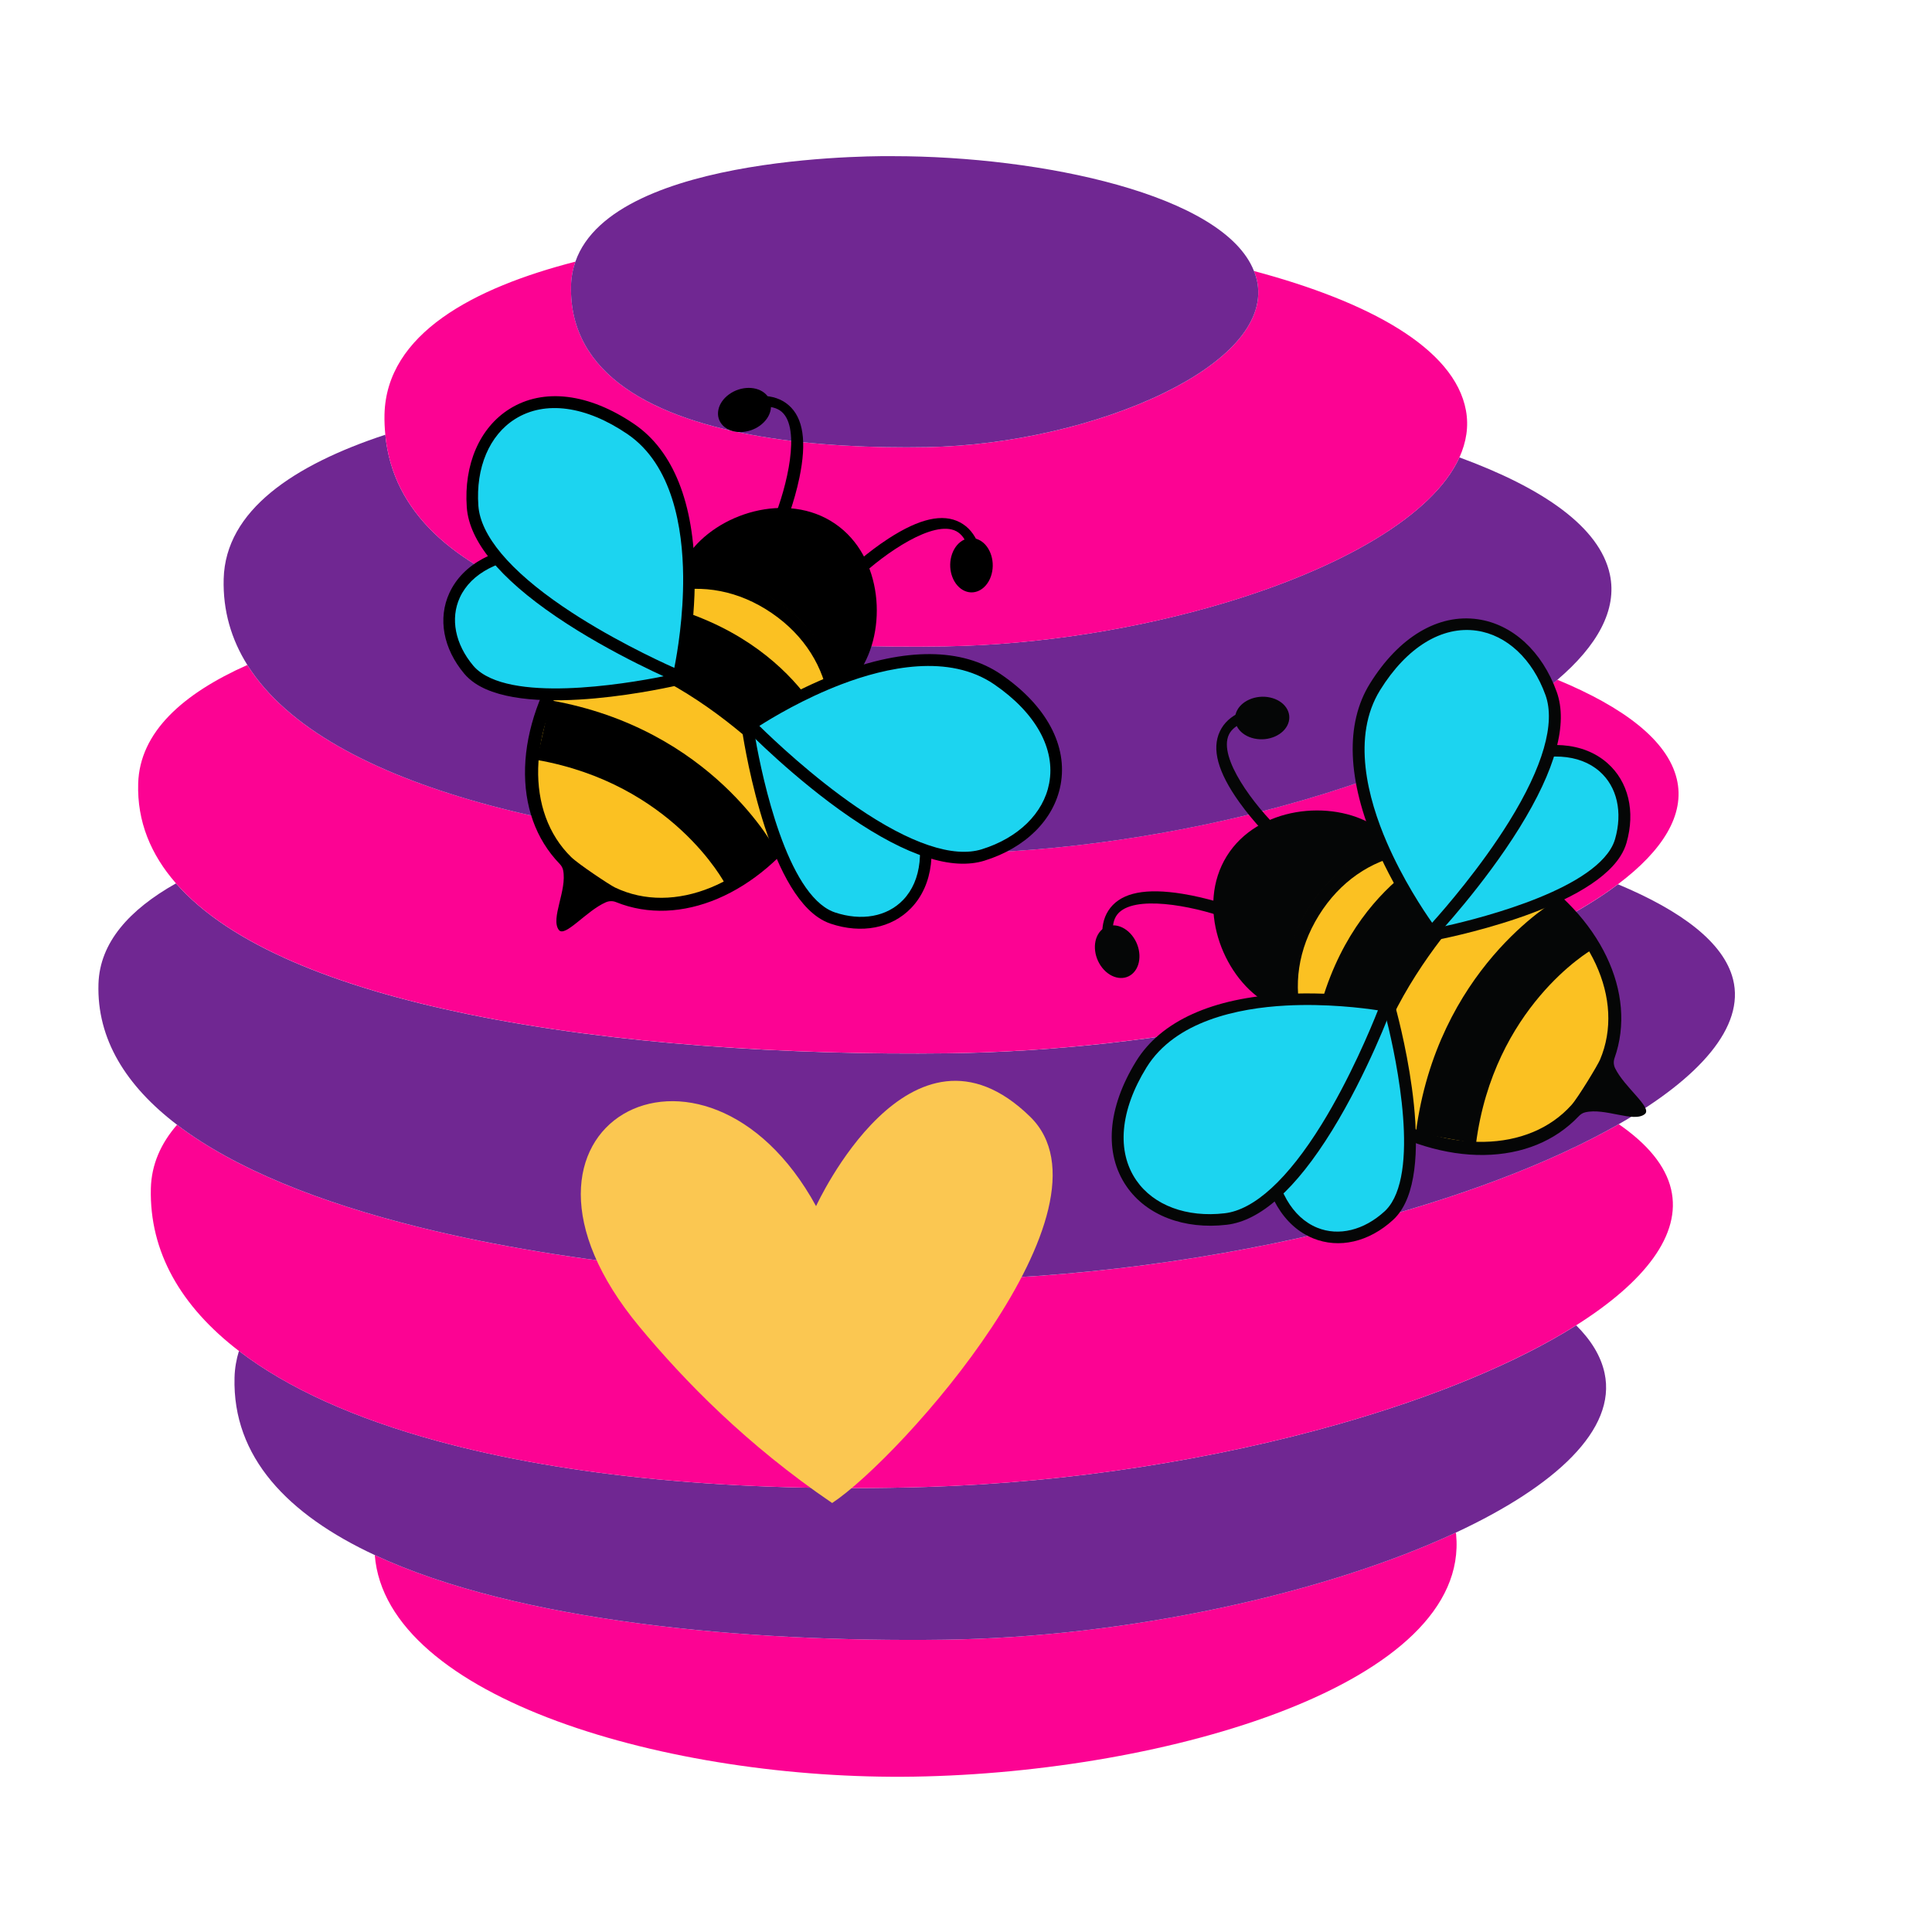 <svg xmlns="http://www.w3.org/2000/svg" xmlns:xlink="http://www.w3.org/1999/xlink" width="5000" zoomAndPan="magnify" viewBox="0 0 3750 3750" height="5000" preserveAspectRatio="xMidYMid meet" version="1.0"><defs><clipPath id="ebcc40ae3d"><path d="M 1147 701 L 1505 701 L 1505 1027 L 1147 1027 Z M 1147 701 " clip-rule="nonzero"/></clipPath><clipPath id="c1a6f2ad38"><path d="M 935.699 204.406 L 2098.078 997.625 L 1479.406 1904.227 L 317.027 1111.012 Z M 935.699 204.406 " clip-rule="nonzero"/></clipPath><clipPath id="58e1b80e16"><path d="M 935.699 204.406 L 2098.078 997.625 L 1479.406 1904.227 L 317.027 1111.012 Z M 935.699 204.406 " clip-rule="nonzero"/></clipPath><clipPath id="085c9a2d8f"><path d="M 1134 688 L 1517 688 L 1517 1040 L 1134 1040 Z M 1134 688 " clip-rule="nonzero"/></clipPath><clipPath id="d432ee41fe"><path d="M 935.699 204.406 L 2098.078 997.625 L 1479.406 1904.227 L 317.027 1111.012 Z M 935.699 204.406 " clip-rule="nonzero"/></clipPath><clipPath id="9a8ccc1637"><path d="M 935.699 204.406 L 2098.078 997.625 L 1479.406 1904.227 L 317.027 1111.012 Z M 935.699 204.406 " clip-rule="nonzero"/></clipPath><clipPath id="9a3500b9cd"><path d="M 853 824 L 1447 824 L 1447 1450 L 853 1450 Z M 853 824 " clip-rule="nonzero"/></clipPath><clipPath id="771a0a2888"><path d="M 935.699 204.406 L 2098.078 997.625 L 1479.406 1904.227 L 317.027 1111.012 Z M 935.699 204.406 " clip-rule="nonzero"/></clipPath><clipPath id="adba618116"><path d="M 935.699 204.406 L 2098.078 997.625 L 1479.406 1904.227 L 317.027 1111.012 Z M 935.699 204.406 " clip-rule="nonzero"/></clipPath><clipPath id="406321a426"><path d="M 834 820 L 1452 820 L 1452 1511 L 834 1511 Z M 834 820 " clip-rule="nonzero"/></clipPath><clipPath id="e058c77dea"><path d="M 935.699 204.406 L 2098.078 997.625 L 1479.406 1904.227 L 317.027 1111.012 Z M 935.699 204.406 " clip-rule="nonzero"/></clipPath><clipPath id="fa99baf3e1"><path d="M 935.699 204.406 L 2098.078 997.625 L 1479.406 1904.227 L 317.027 1111.012 Z M 935.699 204.406 " clip-rule="nonzero"/></clipPath><clipPath id="c809ea826b"><path d="M 1089.336 707.281 L 1566.273 1032.746 L 1133 1667.672 L 656.062 1342.207 Z M 1089.336 707.281 " clip-rule="nonzero"/></clipPath><clipPath id="514004517e"><path d="M 856 1062 L 1325 1062 L 1325 1419 L 856 1419 Z M 856 1062 " clip-rule="nonzero"/></clipPath><clipPath id="f6fde53ae3"><path d="M 935.699 204.406 L 2098.078 997.625 L 1479.406 1904.227 L 317.027 1111.012 Z M 935.699 204.406 " clip-rule="nonzero"/></clipPath><clipPath id="69818b6965"><path d="M 935.699 204.406 L 2098.078 997.625 L 1479.406 1904.227 L 317.027 1111.012 Z M 935.699 204.406 " clip-rule="nonzero"/></clipPath><clipPath id="0b6baaf79a"><path d="M 924 864 L 1435 864 L 1435 1266 L 924 1266 Z M 924 864 " clip-rule="nonzero"/></clipPath><clipPath id="eeb571c63e"><path d="M 935.699 204.406 L 2098.078 997.625 L 1479.406 1904.227 L 317.027 1111.012 Z M 935.699 204.406 " clip-rule="nonzero"/></clipPath><clipPath id="e6215b69ff"><path d="M 935.699 204.406 L 2098.078 997.625 L 1479.406 1904.227 L 317.027 1111.012 Z M 935.699 204.406 " clip-rule="nonzero"/></clipPath><clipPath id="0330b385f1"><path d="M 1216 471 L 1375 471 L 1375 724 L 1216 724 Z M 1216 471 " clip-rule="nonzero"/></clipPath><clipPath id="ba21d1f091"><path d="M 935.699 204.406 L 2098.078 997.625 L 1479.406 1904.227 L 317.027 1111.012 Z M 935.699 204.406 " clip-rule="nonzero"/></clipPath><clipPath id="3dd4a3f761"><path d="M 935.699 204.406 L 2098.078 997.625 L 1479.406 1904.227 L 317.027 1111.012 Z M 935.699 204.406 " clip-rule="nonzero"/></clipPath><clipPath id="7561a2ed68"><path d="M 1208 455 L 1312 455 L 1312 542 L 1208 542 Z M 1208 455 " clip-rule="nonzero"/></clipPath><clipPath id="a87d1411ab"><path d="M 935.699 204.406 L 2098.078 997.625 L 1479.406 1904.227 L 317.027 1111.012 Z M 935.699 204.406 " clip-rule="nonzero"/></clipPath><clipPath id="636f838fb2"><path d="M 935.699 204.406 L 2098.078 997.625 L 1479.406 1904.227 L 317.027 1111.012 Z M 935.699 204.406 " clip-rule="nonzero"/></clipPath><clipPath id="03128be6e2"><path d="M 1463 708 L 1726 708 L 1726 837 L 1463 837 Z M 1463 708 " clip-rule="nonzero"/></clipPath><clipPath id="4ce6d58c8c"><path d="M 935.699 204.406 L 2098.078 997.625 L 1479.406 1904.227 L 317.027 1111.012 Z M 935.699 204.406 " clip-rule="nonzero"/></clipPath><clipPath id="70c233ccfb"><path d="M 935.699 204.406 L 2098.078 997.625 L 1479.406 1904.227 L 317.027 1111.012 Z M 935.699 204.406 " clip-rule="nonzero"/></clipPath><clipPath id="908903e02e"><path d="M 1659 747 L 1742 747 L 1742 853 L 1659 853 Z M 1659 747 " clip-rule="nonzero"/></clipPath><clipPath id="ee4ae2b3f7"><path d="M 935.699 204.406 L 2098.078 997.625 L 1479.406 1904.227 L 317.027 1111.012 Z M 935.699 204.406 " clip-rule="nonzero"/></clipPath><clipPath id="ba524a1676"><path d="M 935.699 204.406 L 2098.078 997.625 L 1479.406 1904.227 L 317.027 1111.012 Z M 935.699 204.406 " clip-rule="nonzero"/></clipPath><clipPath id="dda8ea1ac9"><path d="M 1265 1112 L 1613 1112 L 1613 1495 L 1265 1495 Z M 1265 1112 " clip-rule="nonzero"/></clipPath><clipPath id="fc217ec07b"><path d="M 935.699 204.406 L 2098.078 997.625 L 1479.406 1904.227 L 317.027 1111.012 Z M 935.699 204.406 " clip-rule="nonzero"/></clipPath><clipPath id="0d9a4e8fee"><path d="M 935.699 204.406 L 2098.078 997.625 L 1479.406 1904.227 L 317.027 1111.012 Z M 935.699 204.406 " clip-rule="nonzero"/></clipPath><clipPath id="9062c61984"><path d="M 1252 1101 L 1624 1101 L 1624 1506 L 1252 1506 Z M 1252 1101 " clip-rule="nonzero"/></clipPath><clipPath id="7465f1088b"><path d="M 935.699 204.406 L 2098.078 997.625 L 1479.406 1904.227 L 317.027 1111.012 Z M 935.699 204.406 " clip-rule="nonzero"/></clipPath><clipPath id="82ee828fa1"><path d="M 935.699 204.406 L 2098.078 997.625 L 1479.406 1904.227 L 317.027 1111.012 Z M 935.699 204.406 " clip-rule="nonzero"/></clipPath><clipPath id="64bc48a591"><path d="M 1270 983 L 1866 983 L 1866 1368 L 1270 1368 Z M 1270 983 " clip-rule="nonzero"/></clipPath><clipPath id="34a7170986"><path d="M 935.699 204.406 L 2098.078 997.625 L 1479.406 1904.227 L 317.027 1111.012 Z M 935.699 204.406 " clip-rule="nonzero"/></clipPath><clipPath id="f3ebe00f02"><path d="M 935.699 204.406 L 2098.078 997.625 L 1479.406 1904.227 L 317.027 1111.012 Z M 935.699 204.406 " clip-rule="nonzero"/></clipPath><clipPath id="ef0daaf2fd"><path d="M 1253 972 L 1877 972 L 1877 1380 L 1253 1380 Z M 1253 972 " clip-rule="nonzero"/></clipPath><clipPath id="3ae3edd32d"><path d="M 935.699 204.406 L 2098.078 997.625 L 1479.406 1904.227 L 317.027 1111.012 Z M 935.699 204.406 " clip-rule="nonzero"/></clipPath><clipPath id="f9d563a1b8"><path d="M 935.699 204.406 L 2098.078 997.625 L 1479.406 1904.227 L 317.027 1111.012 Z M 935.699 204.406 " clip-rule="nonzero"/></clipPath><clipPath id="7fef902758"><path d="M 1457.738 805.871 L 1948.543 1140.797 L 1724.5 1469.105 L 1233.699 1134.18 Z M 1457.738 805.871 " clip-rule="nonzero"/></clipPath><clipPath id="d854fe97ae"><path d="M 686 771 L 1132 771 L 1132 1051 L 686 1051 Z M 686 771 " clip-rule="nonzero"/></clipPath><clipPath id="0af681b5b4"><path d="M 935.699 204.406 L 2098.078 997.625 L 1479.406 1904.227 L 317.027 1111.012 Z M 935.699 204.406 " clip-rule="nonzero"/></clipPath><clipPath id="ab433c6e29"><path d="M 935.699 204.406 L 2098.078 997.625 L 1479.406 1904.227 L 317.027 1111.012 Z M 935.699 204.406 " clip-rule="nonzero"/></clipPath><clipPath id="1053e0f81a"><path d="M 675 759 L 1148 759 L 1148 1063 L 675 1063 Z M 675 759 " clip-rule="nonzero"/></clipPath><clipPath id="a8b89c9159"><path d="M 935.699 204.406 L 2098.078 997.625 L 1479.406 1904.227 L 317.027 1111.012 Z M 935.699 204.406 " clip-rule="nonzero"/></clipPath><clipPath id="ccda61aa48"><path d="M 935.699 204.406 L 2098.078 997.625 L 1479.406 1904.227 L 317.027 1111.012 Z M 935.699 204.406 " clip-rule="nonzero"/></clipPath><clipPath id="4dd9785c96"><path d="M 731 483 L 1153 483 L 1153 1016 L 731 1016 Z M 731 483 " clip-rule="nonzero"/></clipPath><clipPath id="5f58aed423"><path d="M 935.699 204.406 L 2098.078 997.625 L 1479.406 1904.227 L 317.027 1111.012 Z M 935.699 204.406 " clip-rule="nonzero"/></clipPath><clipPath id="dda736a569"><path d="M 935.699 204.406 L 2098.078 997.625 L 1479.406 1904.227 L 317.027 1111.012 Z M 935.699 204.406 " clip-rule="nonzero"/></clipPath><clipPath id="a0f680046b"><path d="M 720 472 L 1164 472 L 1164 1032 L 720 1032 Z M 720 472 " clip-rule="nonzero"/></clipPath><clipPath id="f80f837eda"><path d="M 935.699 204.406 L 2098.078 997.625 L 1479.406 1904.227 L 317.027 1111.012 Z M 935.699 204.406 " clip-rule="nonzero"/></clipPath><clipPath id="8af3c8d28c"><path d="M 935.699 204.406 L 2098.078 997.625 L 1479.406 1904.227 L 317.027 1111.012 Z M 935.699 204.406 " clip-rule="nonzero"/></clipPath><clipPath id="f9e5ee321a"><path d="M 2182 1288 L 2503 1288 L 2503 1649 L 2182 1649 Z M 2182 1288 " clip-rule="nonzero"/></clipPath><clipPath id="b1cb6ebc07"><path d="M 1703.773 1887.301 L 2444.52 690.801 L 3377.738 1268.551 L 2636.988 2465.051 Z M 1703.773 1887.301 " clip-rule="nonzero"/></clipPath><clipPath id="512191aae1"><path d="M 1703.773 1887.301 L 2444.52 690.801 L 3377.738 1268.551 L 2636.988 2465.051 Z M 1703.773 1887.301 " clip-rule="nonzero"/></clipPath><clipPath id="f9a986e2bd"><path d="M 2169 1276 L 2516 1276 L 2516 1661 L 2169 1661 Z M 2169 1276 " clip-rule="nonzero"/></clipPath><clipPath id="c7bb9f3e62"><path d="M 1703.773 1887.301 L 2444.52 690.801 L 3377.738 1268.551 L 2636.988 2465.051 Z M 1703.773 1887.301 " clip-rule="nonzero"/></clipPath><clipPath id="ca3c6373b5"><path d="M 1703.773 1887.301 L 2444.52 690.801 L 3377.738 1268.551 L 2636.988 2465.051 Z M 1703.773 1887.301 " clip-rule="nonzero"/></clipPath><clipPath id="89acaec00a"><path d="M 2312 1337 L 2941 1337 L 2941 1926 L 2312 1926 Z M 2312 1337 " clip-rule="nonzero"/></clipPath><clipPath id="fbed1c3e0c"><path d="M 1703.773 1887.301 L 2444.52 690.801 L 3377.738 1268.551 L 2636.988 2465.051 Z M 1703.773 1887.301 " clip-rule="nonzero"/></clipPath><clipPath id="a20ef838e8"><path d="M 1703.773 1887.301 L 2444.52 690.801 L 3377.738 1268.551 L 2636.988 2465.051 Z M 1703.773 1887.301 " clip-rule="nonzero"/></clipPath><clipPath id="e68ac60d79"><path d="M 2309 1331 L 3011 1331 L 3011 1945 L 2309 1945 Z M 2309 1331 " clip-rule="nonzero"/></clipPath><clipPath id="1bac8fb7c8"><path d="M 1703.773 1887.301 L 2444.52 690.801 L 3377.738 1268.551 L 2636.988 2465.051 Z M 1703.773 1887.301 " clip-rule="nonzero"/></clipPath><clipPath id="b8d51a238e"><path d="M 1703.773 1887.301 L 2444.52 690.801 L 3377.738 1268.551 L 2636.988 2465.051 Z M 1703.773 1887.301 " clip-rule="nonzero"/></clipPath><clipPath id="e610e36b87"><path d="M 2199.32 1711.453 L 2503.258 1220.516 L 3156.816 1625.133 L 2852.879 2116.07 Z M 2199.32 1711.453 " clip-rule="nonzero"/></clipPath><clipPath id="16dd6db327"><path d="M 2563 1447 L 2904 1447 L 2904 1923 L 2563 1923 Z M 2563 1447 " clip-rule="nonzero"/></clipPath><clipPath id="17cab0a511"><path d="M 1703.773 1887.301 L 2444.52 690.801 L 3377.738 1268.551 L 2636.988 2465.051 Z M 1703.773 1887.301 " clip-rule="nonzero"/></clipPath><clipPath id="693c9e7d76"><path d="M 1703.773 1887.301 L 2444.52 690.801 L 3377.738 1268.551 L 2636.988 2465.051 Z M 1703.773 1887.301 " clip-rule="nonzero"/></clipPath><clipPath id="95c246bce3"><path d="M 2358 1346 L 2744 1346 L 2744 1865 L 2358 1865 Z M 2358 1346 " clip-rule="nonzero"/></clipPath><clipPath id="3276ba5dda"><path d="M 1703.773 1887.301 L 2444.52 690.801 L 3377.738 1268.551 L 2636.988 2465.051 Z M 1703.773 1887.301 " clip-rule="nonzero"/></clipPath><clipPath id="e5bafa2efe"><path d="M 1703.773 1887.301 L 2444.52 690.801 L 3377.738 1268.551 L 2636.988 2465.051 Z M 1703.773 1887.301 " clip-rule="nonzero"/></clipPath><clipPath id="ca1ea57dcd"><path d="M 1954 1433 L 2205 1433 L 2205 1595 L 1954 1595 Z M 1954 1433 " clip-rule="nonzero"/></clipPath><clipPath id="baddfac9e0"><path d="M 1703.773 1887.301 L 2444.52 690.801 L 3377.738 1268.551 L 2636.988 2465.051 Z M 1703.773 1887.301 " clip-rule="nonzero"/></clipPath><clipPath id="8ed5e021dd"><path d="M 1703.773 1887.301 L 2444.52 690.801 L 3377.738 1268.551 L 2636.988 2465.051 Z M 1703.773 1887.301 " clip-rule="nonzero"/></clipPath><clipPath id="a58ab7ed90"><path d="M 1940 1499 L 2027 1499 L 2027 1602 L 1940 1602 Z M 1940 1499 " clip-rule="nonzero"/></clipPath><clipPath id="66eed17222"><path d="M 1703.773 1887.301 L 2444.52 690.801 L 3377.738 1268.551 L 2636.988 2465.051 Z M 1703.773 1887.301 " clip-rule="nonzero"/></clipPath><clipPath id="abfa71ca2b"><path d="M 1703.773 1887.301 L 2444.52 690.801 L 3377.738 1268.551 L 2636.988 2465.051 Z M 1703.773 1887.301 " clip-rule="nonzero"/></clipPath><clipPath id="061e977d05"><path d="M 2175 1069 L 2301 1069 L 2301 1334 L 2175 1334 Z M 2175 1069 " clip-rule="nonzero"/></clipPath><clipPath id="20825ecd1b"><path d="M 1703.773 1887.301 L 2444.52 690.801 L 3377.738 1268.551 L 2636.988 2465.051 Z M 1703.773 1887.301 " clip-rule="nonzero"/></clipPath><clipPath id="d60637c22b"><path d="M 1703.773 1887.301 L 2444.52 690.801 L 3377.738 1268.551 L 2636.988 2465.051 Z M 1703.773 1887.301 " clip-rule="nonzero"/></clipPath><clipPath id="dadfb7e7b7"><path d="M 2212 1055 L 2318 1055 L 2318 1138 L 2212 1138 Z M 2212 1055 " clip-rule="nonzero"/></clipPath><clipPath id="29d412edd4"><path d="M 1703.773 1887.301 L 2444.52 690.801 L 3377.738 1268.551 L 2636.988 2465.051 Z M 1703.773 1887.301 " clip-rule="nonzero"/></clipPath><clipPath id="41a5502d1c"><path d="M 1703.773 1887.301 L 2444.52 690.801 L 3377.738 1268.551 L 2636.988 2465.051 Z M 1703.773 1887.301 " clip-rule="nonzero"/></clipPath><clipPath id="fd8fd6b975"><path d="M 2596 1160 L 2968 1160 L 2968 1518 L 2596 1518 Z M 2596 1160 " clip-rule="nonzero"/></clipPath><clipPath id="1cbffbd2f7"><path d="M 1703.773 1887.301 L 2444.52 690.801 L 3377.738 1268.551 L 2636.988 2465.051 Z M 1703.773 1887.301 " clip-rule="nonzero"/></clipPath><clipPath id="a435960602"><path d="M 1703.773 1887.301 L 2444.52 690.801 L 3377.738 1268.551 L 2636.988 2465.051 Z M 1703.773 1887.301 " clip-rule="nonzero"/></clipPath><clipPath id="c82d98d3ac"><path d="M 2584 1148 L 2980 1148 L 2980 1531 L 2584 1531 Z M 2584 1148 " clip-rule="nonzero"/></clipPath><clipPath id="7372346449"><path d="M 1703.773 1887.301 L 2444.52 690.801 L 3377.738 1268.551 L 2636.988 2465.051 Z M 1703.773 1887.301 " clip-rule="nonzero"/></clipPath><clipPath id="8813c59181"><path d="M 1703.773 1887.301 L 2444.52 690.801 L 3377.738 1268.551 L 2636.988 2465.051 Z M 1703.773 1887.301 " clip-rule="nonzero"/></clipPath><clipPath id="639ba5bb45"><path d="M 2451 914 L 2834 914 L 2834 1513 L 2451 1513 Z M 2451 914 " clip-rule="nonzero"/></clipPath><clipPath id="b7e985eaf5"><path d="M 1703.773 1887.301 L 2444.52 690.801 L 3377.738 1268.551 L 2636.988 2465.051 Z M 1703.773 1887.301 " clip-rule="nonzero"/></clipPath><clipPath id="6a1ee3936d"><path d="M 1703.773 1887.301 L 2444.52 690.801 L 3377.738 1268.551 L 2636.988 2465.051 Z M 1703.773 1887.301 " clip-rule="nonzero"/></clipPath><clipPath id="ccf00c1fbc"><path d="M 2440 903 L 2845 903 L 2845 1530 L 2440 1530 Z M 2440 903 " clip-rule="nonzero"/></clipPath><clipPath id="c3c05fc967"><path d="M 1703.773 1887.301 L 2444.52 690.801 L 3377.738 1268.551 L 2636.988 2465.051 Z M 1703.773 1887.301 " clip-rule="nonzero"/></clipPath><clipPath id="62322936a5"><path d="M 1703.773 1887.301 L 2444.52 690.801 L 3377.738 1268.551 L 2636.988 2465.051 Z M 1703.773 1887.301 " clip-rule="nonzero"/></clipPath><clipPath id="d7b8c1715b"><path d="M 2281.43 1339.031 L 2594.203 833.824 L 2932.148 1043.047 L 2619.375 1548.254 Z M 2281.43 1339.031 " clip-rule="nonzero"/></clipPath><clipPath id="ed5d035faa"><path d="M 2272 1655 L 2552 1655 L 2552 2105 L 2272 2105 Z M 2272 1655 " clip-rule="nonzero"/></clipPath><clipPath id="c02a0e0847"><path d="M 1703.773 1887.301 L 2444.52 690.801 L 3377.738 1268.551 L 2636.988 2465.051 Z M 1703.773 1887.301 " clip-rule="nonzero"/></clipPath><clipPath id="fe42917aa0"><path d="M 1703.773 1887.301 L 2444.52 690.801 L 3377.738 1268.551 L 2636.988 2465.051 Z M 1703.773 1887.301 " clip-rule="nonzero"/></clipPath><clipPath id="3da566cc2f"><path d="M 2261 1639 L 2564 1639 L 2564 2117 L 2261 2117 Z M 2261 1639 " clip-rule="nonzero"/></clipPath><clipPath id="780e1e40b5"><path d="M 1703.773 1887.301 L 2444.52 690.801 L 3377.738 1268.551 L 2636.988 2465.051 Z M 1703.773 1887.301 " clip-rule="nonzero"/></clipPath><clipPath id="a78ebb55ae"><path d="M 1703.773 1887.301 L 2444.52 690.801 L 3377.738 1268.551 L 2636.988 2465.051 Z M 1703.773 1887.301 " clip-rule="nonzero"/></clipPath><clipPath id="4a3de0989b"><path d="M 1984 1642 L 2506 1642 L 2506 2071 L 1984 2071 Z M 1984 1642 " clip-rule="nonzero"/></clipPath><clipPath id="c620fdc5a4"><path d="M 1703.773 1887.301 L 2444.52 690.801 L 3377.738 1268.551 L 2636.988 2465.051 Z M 1703.773 1887.301 " clip-rule="nonzero"/></clipPath><clipPath id="ae6ac10543"><path d="M 1703.773 1887.301 L 2444.52 690.801 L 3377.738 1268.551 L 2636.988 2465.051 Z M 1703.773 1887.301 " clip-rule="nonzero"/></clipPath><clipPath id="9cea0e53bf"><path d="M 1972 1631 L 2522 1631 L 2522 2083 L 1972 2083 Z M 1972 1631 " clip-rule="nonzero"/></clipPath><clipPath id="41231b1ad0"><path d="M 1703.773 1887.301 L 2444.52 690.801 L 3377.738 1268.551 L 2636.988 2465.051 Z M 1703.773 1887.301 " clip-rule="nonzero"/></clipPath><clipPath id="acdce7d5ea"><path d="M 1703.773 1887.301 L 2444.52 690.801 L 3377.738 1268.551 L 2636.988 2465.051 Z M 1703.773 1887.301 " clip-rule="nonzero"/></clipPath><clipPath id="a7a59d0229"><rect x="0" width="3188" y="0" height="3153"/></clipPath></defs><g transform="matrix(1, 0, 0, 1, 185, 297)"><g clip-path="url(#a7a59d0229)"><path fill="#fc0393" d="M 542.465 2721.434 C 564.238 2999.957 1115.355 3159.027 1589.344 3151.453 C 2081.762 3143.531 2669.504 2970.488 2641.27 2680.637 C 2641.152 2679.641 2640.859 2678.699 2640.742 2677.762 C 2386.109 2796.449 2002.93 2880.797 1648.219 2885.613 C 1260.926 2890.836 819.164 2850.336 542.465 2721.434 Z M 542.465 2721.434 " fill-opacity="1" fill-rule="nonzero"/><path fill="#702792" d="M 2929.477 2368.246 C 2922.375 2335.141 2903.297 2304.207 2874.359 2275.445 C 2759.957 2347.703 2600.004 2414.09 2413.582 2467.152 C 2176.207 2534.715 1896.039 2580.617 1612.352 2589.188 C 1239.621 2600.398 914.844 2568.582 663.145 2499.73 C 503.195 2456 372.883 2397.363 278.793 2325.164 C 273.742 2341.539 270.691 2358.738 270.223 2376.758 C 266.055 2531.133 373.531 2642.719 542.523 2721.434 C 819.223 2850.336 1260.984 2890.836 1648.273 2885.613 C 2002.988 2880.797 2386.227 2796.391 2640.801 2677.762 C 2833.918 2587.719 2953.074 2477.953 2929.477 2368.246 Z M 2929.477 2368.246 " fill-opacity="1" fill-rule="nonzero"/><path fill="#fc0393" d="M 3058.555 2011.246 C 3047.695 1965.051 3012.008 1923.023 2957.008 1885.043 C 2824.703 1960.59 2642.562 2029.852 2433.008 2083.035 C 2186.418 2145.605 1902.086 2185.93 1616.754 2188.043 C 1284.23 2190.449 924.762 2158.402 629.922 2085.324 C 436.219 2037.309 270.516 1971.566 158.637 1886.219 C 127.234 1922.316 108.918 1963.289 107.805 2009.895 C 104.93 2132.691 165.855 2238.582 278.676 2325.164 C 372.707 2397.359 503.078 2456 663.027 2499.73 C 914.727 2568.582 1239.504 2600.398 1612.234 2589.188 C 1895.922 2580.617 2176.09 2534.715 2413.465 2467.152 C 2599.887 2414.09 2759.84 2347.645 2874.242 2275.445 C 3007.664 2191.215 3079.215 2099.176 3058.555 2011.246 Z M 3058.555 2011.246 " fill-opacity="1" fill-rule="nonzero"/><path fill="#702792" d="M 3178.828 1603.824 C 3160.805 1532.504 3079.156 1471.047 2955.48 1419.395 C 2815.309 1524.992 2563.379 1618.672 2274.465 1678.723 C 2077.242 1719.691 1862.816 1744.934 1655.027 1747.457 C 1349.211 1751.215 1008.527 1730.316 722.668 1671.383 C 470.91 1619.438 261.828 1537.906 156.582 1417.633 C 66.012 1468.641 8.664 1532.445 6.141 1612.453 C 2.734 1719.926 59.672 1810.676 158.637 1886.16 C 270.516 1971.508 436.277 2037.25 629.922 2085.266 C 924.766 2158.344 1284.23 2190.449 1616.754 2187.984 C 1902.086 2185.871 2186.418 2145.547 2433.008 2082.977 C 2642.504 2029.793 2824.703 1960.59 2957.008 1884.984 C 3115.082 1794.707 3201.953 1695.449 3178.828 1603.824 Z M 3178.828 1603.824 " fill-opacity="1" fill-rule="nonzero"/><path fill="#fc0393" d="M 3069.648 1215.125 C 3051.688 1139.875 2966.34 1075.598 2837.793 1022.359 C 2724.738 1118.449 2530.273 1205.734 2303.465 1267.484 C 2102.305 1322.25 1875.789 1356.996 1658.137 1359.934 C 1354.609 1364.043 1014.629 1336.219 744.621 1260.379 C 537.531 1202.211 371.711 1115.75 295.051 993.715 C 169.965 1049.477 86.203 1123.965 83.211 1223.637 C 80.98 1297.301 107.57 1361.574 156.523 1417.516 C 261.77 1537.789 470.852 1619.32 722.609 1671.266 C 1008.406 1730.199 1349.148 1751.098 1654.969 1747.34 C 1862.758 1744.816 2077.184 1719.574 2274.406 1678.605 C 2563.32 1618.613 2815.191 1524.875 2955.422 1419.277 C 3042.18 1354.121 3086.203 1284.27 3069.648 1215.125 Z M 3069.648 1215.125 " fill-opacity="1" fill-rule="nonzero"/><path fill="#702792" d="M 2939.75 817.973 C 2919.969 725.758 2809.383 650.039 2647.727 590.812 C 2596.367 704.215 2416.75 805.824 2192.055 873.207 C 2024.707 923.395 1832.469 954.621 1649.742 957.559 C 1384.957 961.785 1087.77 940.828 870.879 861.703 C 698.777 798.895 577.387 699.461 562.891 546.789 C 385.152 605.426 252.73 693.652 249.148 826.602 C 247.504 888.586 264 944.117 295.168 993.773 C 371.77 1115.75 537.59 1202.211 744.738 1260.438 C 1014.746 1336.277 1354.727 1364.102 1658.254 1359.992 C 1875.906 1357.055 2102.422 1322.309 2303.582 1267.543 C 2530.332 1205.793 2724.855 1118.449 2837.91 1022.418 C 2915.215 956.559 2954.484 886.648 2939.75 817.973 Z M 2939.75 817.973 " fill-opacity="1" fill-rule="nonzero"/><path fill="#fc0393" d="M 2660.406 499.77 C 2638.277 378.383 2470.812 288.223 2248.934 229.055 C 2251.984 236.805 2254.449 244.727 2255.801 252.887 C 2269.066 332.422 2192.406 408.086 2074.48 465.727 C 1948.574 527.184 1775.648 568.098 1614.289 570.914 C 1404.738 574.609 1163.371 551.016 1028.543 455.922 C 962.273 409.141 921.594 345.16 923.414 258.406 C 923.766 241.441 926.758 225.652 931.926 210.859 C 734.465 261.516 564.887 350.738 561.305 507.695 C 561.012 521.137 561.656 534.109 562.891 546.848 C 577.387 699.52 698.836 799.016 870.879 861.762 C 1087.77 940.887 1384.957 961.902 1649.742 957.617 C 1832.469 954.68 2024.707 923.453 2192.055 873.266 C 2416.75 805.883 2596.367 704.273 2647.727 590.871 C 2661.168 561.109 2666.039 530.645 2660.406 499.77 Z M 2660.406 499.77 " fill-opacity="1" fill-rule="nonzero"/><path fill="#702792" d="M 2255.801 252.887 C 2254.449 244.727 2251.984 236.805 2248.934 229.055 C 2190.82 80.492 1835.051 6.121 1548.488 6.121 C 1548.488 6.121 1006.355 -3.445 931.867 210.801 C 926.758 225.594 923.707 241.383 923.355 258.348 C 921.535 345.102 962.211 409.082 1028.484 455.863 C 1163.312 551.016 1404.68 574.551 1614.23 570.855 C 1775.59 568.035 1948.516 527.125 2074.422 465.668 C 2192.406 408.086 2269.066 332.422 2255.801 252.887 Z M 2255.801 252.887 " fill-opacity="1" fill-rule="nonzero"/><path fill="#fbc751" d="M 1398.984 2044.117 C 1181.918 1647.141 731.883 1887.215 1056.012 2278.086 C 1143.004 2382.98 1264.215 2507.48 1430.211 2620.355 C 1564.219 2531.781 1995.77 2047.461 1814.391 1870.43 C 1581.945 1643.562 1398.984 2044.117 1398.984 2044.117 Z M 1398.984 2044.117 " fill-opacity="1" fill-rule="nonzero"/><g clip-path="url(#ebcc40ae3d)"><g clip-path="url(#c1a6f2ad38)"><g clip-path="url(#58e1b80e16)"><path fill="#000000" d="M 1472.145 1000.504 C 1524.703 923.652 1514.77 788.574 1428.781 729.77 C 1342.793 670.949 1213.305 710.672 1160.746 787.523 C 1108.184 864.383 1221.082 848.891 1307.078 907.703 C 1393.074 966.512 1419.57 1077.359 1472.145 1000.504 " fill-opacity="1" fill-rule="nonzero"/></g></g></g><g clip-path="url(#085c9a2d8f)"><g clip-path="url(#d432ee41fe)"><g clip-path="url(#9a8ccc1637)"><path fill="#000000" d="M 1390.527 972.484 C 1404.07 988.762 1415.758 1002.809 1426.07 1009.859 C 1433.492 1014.934 1442.723 1021.246 1461.762 993.406 C 1509.469 923.66 1502.258 795.09 1421.758 740.027 C 1341.262 684.969 1218.824 724.879 1171.125 794.629 C 1152.078 822.465 1161.32 828.785 1168.73 833.855 C 1179.047 840.906 1196.379 846.699 1216.453 853.426 C 1245.492 863.133 1281.625 875.23 1314.094 897.441 C 1346.574 919.641 1370.938 948.945 1390.527 972.484 Z M 1150.363 780.426 C 1205.562 699.723 1342.266 655.527 1435.805 719.5 C 1529.324 783.473 1537.719 926.895 1482.527 1007.605 C 1460.574 1039.703 1436.852 1047.367 1412.035 1030.395 C 1398.789 1021.344 1386.055 1006.023 1371.293 988.289 C 1351.754 964.809 1329.605 938.176 1300.059 917.973 C 1270.516 897.762 1237.664 886.773 1208.695 877.078 C 1186.816 869.754 1167.922 863.441 1154.684 854.383 C 1129.859 837.402 1128.41 812.523 1150.363 780.426 " fill-opacity="1" fill-rule="nonzero"/></g></g></g><g clip-path="url(#9a3500b9cd)"><g clip-path="url(#771a0a2888)"><g clip-path="url(#adba618116)"><path fill="#fbc122" d="M 1327.125 873.449 C 1452.605 959.27 1490.707 1121.875 1384.98 1276.457 C 1287.445 1419.066 1134.227 1487.016 1010.414 1427.879 C 1000.004 1422.906 931.273 1375.586 921.953 1366.469 C 825.125 1271.754 834.125 1106.68 930.562 965.672 C 1036.297 811.086 1201.645 787.617 1327.125 873.449 " fill-opacity="1" fill-rule="nonzero"/></g></g></g><g clip-path="url(#406321a426)"><g clip-path="url(#e058c77dea)"><g clip-path="url(#fa99baf3e1)"><g clip-path="url(#c809ea826b)"><path fill="#000000" d="M 933.891 981.918 C 838.664 1121.145 834.477 1279.34 923.703 1366.621 C 937.895 1380.512 998.438 1420.734 1008.785 1425.672 C 1123.328 1480.395 1270.863 1419.879 1367.551 1278.508 C 1463.074 1138.824 1440.637 980.289 1312.973 892.98 C 1185.316 805.66 1029.426 842.238 933.891 981.918 Z M 908.004 1391.93 C 907.055 1387.293 904.566 1383.141 901.273 1379.742 C 855.012 1331.789 831.84 1267.102 834.168 1192.184 C 836.461 1118.535 864.5 1038.824 913.129 967.711 C 965.516 891.133 1034.223 842.207 1111.852 826.234 C 1185.262 811.121 1261.727 827.449 1327.172 872.211 C 1392.617 916.973 1435.562 982.324 1448.102 1056.211 C 1461.355 1134.348 1440.68 1216.125 1388.305 1292.711 C 1287.938 1439.453 1134.625 1504.168 1010.711 1454.004 C 1004.395 1451.445 997.324 1451.547 991.07 1454.254 C 952.961 1470.719 911.352 1523.707 899.59 1507.871 C 883.145 1485.738 916.043 1431.07 908.004 1391.93 " fill-opacity="1" fill-rule="nonzero"/></g></g></g></g><g clip-path="url(#514004517e)"><g clip-path="url(#f6fde53ae3)"><g clip-path="url(#69818b6965)"><path fill="#000000" d="M 856.902 1178.004 C 1119.887 1224.113 1221.32 1416.488 1222.32 1418.426 L 1324.332 1358.684 C 1319.285 1348.867 1197.297 1117.395 883.184 1062.328 L 856.902 1178.004 " fill-opacity="1" fill-rule="nonzero"/></g></g></g><g clip-path="url(#0b6baaf79a)"><g clip-path="url(#eeb571c63e)"><g clip-path="url(#e6215b69ff)"><path fill="#000000" d="M 924.406 959.82 C 1188.281 1004.645 1391.641 1263.324 1392.621 1265.277 L 1434.758 1149.219 C 1429.766 1139.32 1355.461 918.176 1040.289 864.637 L 924.406 959.82 " fill-opacity="1" fill-rule="nonzero"/></g></g></g><g clip-path="url(#0330b385f1)"><g clip-path="url(#ba21d1f091)"><g clip-path="url(#3dd4a3f761)"><path fill="#000000" d="M 1316.457 711.516 L 1338.586 723.176 C 1339.309 721.406 1356.469 679.293 1366.676 630.145 C 1381.188 560.188 1374.32 514.137 1345.66 489.359 C 1318.156 465.586 1275.934 465.352 1216.566 488.645 L 1230.492 508.156 C 1279.324 488.988 1314.445 486.918 1332.195 502.242 C 1369.859 534.805 1342.527 647.883 1316.457 711.516 " fill-opacity="1" fill-rule="nonzero"/></g></g></g><g clip-path="url(#7561a2ed68)"><g clip-path="url(#a87d1411ab)"><g clip-path="url(#636f838fb2)"><path fill="#000000" d="M 1229.996 468.48 C 1206.953 485.234 1201.719 512.371 1218.316 529.109 C 1234.918 545.836 1267.051 545.816 1290.102 529.07 C 1313.148 512.309 1318.383 485.172 1301.777 468.445 C 1285.184 451.707 1253.039 451.723 1229.996 468.48 " fill-opacity="1" fill-rule="nonzero"/></g></g></g><g clip-path="url(#03128be6e2)"><g clip-path="url(#4ce6d58c8c)"><g clip-path="url(#70c233ccfb)"><path fill="#000000" d="M 1481.898 824.668 L 1463.008 808.273 C 1464.398 806.961 1497.422 775.695 1539.527 748.367 C 1599.461 709.469 1644.863 699.176 1678.34 716.902 C 1710.477 733.906 1726.004 773.18 1725.828 836.941 L 1702.602 831.039 C 1702.746 778.582 1691.938 745.105 1671.234 734.125 C 1627.227 710.828 1531.754 777.293 1481.898 824.668 " fill-opacity="1" fill-rule="nonzero"/></g></g></g><g clip-path="url(#908903e02e)"><g clip-path="url(#ee4ae2b3f7)"><g clip-path="url(#ba524a1676)"><path fill="#000000" d="M 1739.75 817.117 C 1732.496 844.668 1709.094 859.383 1687.488 849.984 C 1665.875 840.582 1654.234 810.629 1661.488 783.078 C 1668.75 755.52 1692.152 740.809 1713.75 750.211 C 1735.371 759.605 1747.004 789.566 1739.75 817.117 " fill-opacity="1" fill-rule="nonzero"/></g></g></g><g clip-path="url(#dda8ea1ac9)"><g clip-path="url(#fc217ec07b)"><g clip-path="url(#0d9a4e8fee)"><path fill="#1cd4f0" d="M 1265.691 1112.664 C 1265.691 1112.664 1541.574 1112.012 1596.688 1272.766 C 1651.781 1433.516 1549.668 1524.711 1431.234 1484.852 C 1312.785 1444.992 1265.691 1112.664 1265.691 1112.664 " fill-opacity="1" fill-rule="nonzero"/></g></g></g><g clip-path="url(#9062c61984)"><g clip-path="url(#7465f1088b)"><g clip-path="url(#82ee828fa1)"><path fill="#000000" d="M 1279.094 1124.594 C 1288.898 1183.293 1331.18 1406.07 1415.93 1464.043 C 1422.293 1468.398 1428.805 1471.699 1435.293 1473.895 C 1487.094 1491.32 1536.656 1482.328 1567.875 1449.848 C 1604.109 1412.137 1610.727 1349.176 1586.02 1277.117 C 1574.441 1243.32 1551.215 1214.312 1516.996 1190.91 C 1437.352 1136.434 1319.348 1126.422 1279.094 1124.594 Z M 1254.543 1114.953 L 1252.59 1101.172 L 1266.316 1101.141 C 1272.867 1101.129 1427.961 1101.562 1530.246 1171.527 C 1568.289 1197.539 1594.219 1230.133 1607.348 1268.406 C 1635.004 1349.117 1626.316 1420.953 1583.5 1465.512 C 1545.793 1504.746 1487.352 1516.07 1427.156 1495.812 C 1418.848 1493.023 1410.609 1488.848 1402.676 1483.426 C 1402.668 1483.418 1402.676 1483.426 1402.676 1483.426 C 1297.66 1411.594 1256.246 1127.023 1254.543 1114.953 " fill-opacity="1" fill-rule="nonzero"/></g></g></g><g clip-path="url(#64bc48a591)"><g clip-path="url(#34a7170986)"><g clip-path="url(#f3ebe00f02)"><path fill="#1cd4f0" d="M 1270.883 1110.531 C 1270.883 1110.531 1573.848 900.305 1751.234 1021.559 C 1928.625 1142.828 1882.559 1312.922 1723.328 1362.449 C 1564.094 1411.984 1270.883 1110.531 1270.883 1110.531 " fill-opacity="1" fill-rule="nonzero"/></g></g></g><g clip-path="url(#ef0daaf2fd)"><g clip-path="url(#3ae3edd32d)"><g clip-path="url(#f9d563a1b8)"><g clip-path="url(#7fef902758)"><path fill="#000000" d="M 1448.371 1031.172 C 1375.223 1059.059 1313.957 1095.98 1288.922 1111.996 C 1315.402 1138.016 1391.969 1210.789 1478.434 1269.934 C 1478.445 1269.941 1478.453 1269.945 1478.453 1269.945 C 1581.566 1340.465 1665.312 1368.645 1720.625 1351.445 C 1791.531 1329.395 1840.43 1281.598 1851.418 1223.598 C 1864.145 1156.488 1825.242 1086.402 1744.609 1031.25 C 1656.887 971.301 1535.098 998.109 1448.371 1031.172 Z M 1262.668 1118.883 L 1253.25 1109.215 L 1264.93 1101.109 C 1268.066 1098.93 1342.996 1047.289 1441.129 1009.809 C 1572.797 959.523 1682.324 960.234 1757.957 1011.934 C 1845.879 1072.07 1888.008 1150.367 1873.531 1226.727 C 1860.812 1293.828 1805.672 1348.688 1726.027 1373.461 C 1663.164 1393.012 1575.418 1364.703 1465.203 1289.328 C 1465.191 1289.32 1465.203 1289.328 1465.184 1289.316 C 1356.648 1215.086 1263.59 1119.84 1262.668 1118.883 " fill-opacity="1" fill-rule="nonzero"/></g></g></g></g><g clip-path="url(#d854fe97ae)"><g clip-path="url(#0af681b5b4)"><g clip-path="url(#ab433c6e29)"><path fill="#1cd4f0" d="M 1131.699 1021.23 C 1131.699 1021.23 1031.734 764.094 861.961 771.379 C 692.18 778.676 644.484 907.008 724.789 1002.766 C 805.086 1098.535 1131.699 1021.23 1131.699 1021.23 " fill-opacity="1" fill-rule="nonzero"/></g></g></g><g clip-path="url(#1053e0f81a)"><g clip-path="url(#a8b89c9159)"><g clip-path="url(#ccda61aa48)"><path fill="#000000" d="M 967.234 815.75 C 932.965 792.414 897.48 781.359 861.785 782.895 C 785.68 786.156 729.465 815.273 707.559 862.762 C 688.695 903.676 698.391 953.102 733.512 994.988 C 737.91 1000.23 743.367 1005.094 749.734 1009.426 C 834.621 1067.215 1057.473 1025.367 1115.707 1013.098 C 1099.328 976.277 1046.996 870.055 967.234 815.75 Z M 736.523 1028.836 C 736.516 1028.832 736.523 1028.836 736.516 1028.832 C 728.574 1023.422 721.684 1017.273 716.059 1010.551 C 675.25 961.887 664.492 903.336 687.285 853.93 C 713.16 797.809 776.895 763.539 862.125 759.859 C 902.547 758.133 942.352 770.398 980.441 796.34 C 1082.883 866.078 1139.828 1010.34 1142.203 1016.445 L 1147.176 1029.238 L 1133.645 1032.449 C 1121.77 1035.258 841.688 1100.434 736.523 1028.836 " fill-opacity="1" fill-rule="nonzero"/></g></g></g><g clip-path="url(#4dd9785c96)"><g clip-path="url(#5f58aed423)"><g clip-path="url(#dda736a569)"><path fill="#1cd4f0" d="M 1131.805 1015.621 C 1131.805 1015.621 1217.105 656.863 1039.527 535.887 C 861.938 414.914 720.344 519.82 732.273 686.145 C 744.203 852.484 1131.805 1015.621 1131.805 1015.621 " fill-opacity="1" fill-rule="nonzero"/></g></g></g><g clip-path="url(#a0f680046b)"><g clip-path="url(#f80f837eda)"><g clip-path="url(#8af3c8d28c)"><path fill="#000000" d="M 1032.922 545.59 C 952.172 490.609 872.727 479.934 814.871 516.25 C 764.879 547.633 738.188 610.586 743.504 684.652 C 747.652 742.426 804.422 810.137 907.68 880.445 C 907.68 880.445 907.688 880.453 907.695 880.457 C 994.293 939.414 1089.98 984.188 1123.855 999.352 C 1129.641 970.203 1141.688 899.691 1140.988 821.41 C 1140.16 728.602 1120.734 605.422 1032.922 545.59 Z M 894.48 899.863 C 894.473 899.855 894.473 899.855 894.461 899.852 C 784.094 824.699 725.746 753.309 721.035 687.648 C 715.07 604.449 746.051 533.105 803.898 496.801 C 869.723 455.484 957.988 466.172 1046.051 526.125 C 1121.758 577.699 1162.348 679.43 1163.52 820.367 C 1164.395 925.414 1143.625 1014.012 1142.746 1017.73 L 1139.445 1031.559 L 1127.02 1026.316 C 1125.785 1025.805 1003.168 973.867 894.48 899.863 " fill-opacity="1" fill-rule="nonzero"/></g></g></g><g clip-path="url(#f9e5ee321a)"><g clip-path="url(#b1cb6ebc07)"><g clip-path="url(#512191aae1)"><path fill="#050606" d="M 2475.23 1315.988 C 2396.121 1266.898 2261.613 1282.828 2206.691 1371.348 C 2151.754 1459.867 2197.195 1587.457 2276.305 1636.547 C 2355.426 1685.641 2334.93 1573.543 2389.859 1485.016 C 2444.789 1396.492 2554.348 1365.094 2475.23 1315.988 " fill-opacity="1" fill-rule="nonzero"/></g></g></g><g clip-path="url(#f9a986e2bd)"><g clip-path="url(#c7bb9f3e62)"><g clip-path="url(#ca3c6373b5)"><path fill="#050606" d="M 2450.867 1398.773 C 2466.527 1384.52 2480.039 1372.219 2486.625 1361.598 C 2491.367 1353.961 2497.262 1344.457 2468.602 1326.676 C 2396.805 1282.117 2268.68 1295.035 2217.25 1377.906 C 2165.828 1460.77 2211.141 1581.312 2282.945 1625.863 C 2311.602 1643.652 2317.5 1634.141 2322.238 1626.512 C 2328.824 1615.895 2333.84 1598.32 2339.668 1577.969 C 2348.074 1548.527 2358.551 1511.891 2379.297 1478.465 C 2400.031 1445.031 2428.219 1419.387 2450.867 1398.773 Z M 2269.676 1647.234 C 2186.602 1595.68 2136.371 1461.078 2196.117 1364.789 C 2255.871 1268.512 2398.781 1253.754 2481.859 1305.301 C 2514.902 1325.805 2523.613 1349.164 2507.762 1374.711 C 2499.309 1388.344 2484.57 1401.746 2467.512 1417.281 C 2444.926 1437.844 2419.301 1461.156 2400.434 1491.574 C 2381.555 1521.984 2372.039 1555.293 2363.641 1584.664 C 2357.297 1606.848 2351.828 1626.004 2343.367 1639.629 C 2327.512 1665.188 2302.719 1667.742 2269.676 1647.234 " fill-opacity="1" fill-rule="nonzero"/></g></g></g><g clip-path="url(#89acaec00a)"><g clip-path="url(#fbed1c3e0c)"><g clip-path="url(#a20ef838e8)"><path fill="#fbc122" d="M 2354.75 1466.512 C 2434.906 1337.34 2595.656 1292.047 2754.785 1390.797 C 2901.59 1481.891 2976.289 1631.941 2922.711 1758.258 C 2918.207 1768.879 2873.992 1839.645 2865.297 1849.363 C 2774.98 1950.309 2609.668 1948.656 2464.516 1858.582 C 2305.379 1759.828 2274.582 1595.688 2354.75 1466.512 " fill-opacity="1" fill-rule="nonzero"/></g></g></g><g clip-path="url(#e68ac60d79)"><g clip-path="url(#1bac8fb7c8)"><g clip-path="url(#b8d51a238e)"><g clip-path="url(#e610e36b87)"><path fill="#050606" d="M 2480.594 1854.535 C 2623.918 1943.477 2782.145 1940.629 2865.371 1847.609 C 2878.617 1832.812 2916.105 1770.539 2920.582 1759.984 C 2970.156 1643.121 2903.141 1498.422 2757.609 1408.117 C 2613.816 1318.898 2456.434 1348.363 2374.887 1479.781 C 2293.332 1611.195 2336.805 1765.305 2480.594 1854.535 Z M 2891.352 1862.164 C 2886.762 1863.32 2882.727 1865.992 2879.477 1869.434 C 2833.625 1917.781 2770.035 1943.805 2695.09 1944.809 C 2621.41 1945.797 2540.531 1921.324 2467.324 1875.906 C 2388.496 1826.98 2336.562 1760.516 2317.152 1683.672 C 2298.793 1611.008 2311.703 1533.895 2353.512 1466.523 C 2395.316 1399.152 2458.695 1353.34 2531.953 1337.531 C 2609.422 1320.816 2692.039 1337.836 2770.875 1386.754 C 2921.938 1480.496 2993.406 1630.777 2948.797 1756.801 C 2946.523 1763.227 2946.941 1770.281 2949.922 1776.41 C 2968.062 1813.75 3022.852 1852.961 3007.555 1865.414 C 2986.176 1882.828 2930.098 1852.395 2891.352 1862.164 " fill-opacity="1" fill-rule="nonzero"/></g></g></g></g><g clip-path="url(#16dd6db327)"><g clip-path="url(#17cab0a511)"><g clip-path="url(#693c9e7d76)"><path fill="#050606" d="M 2679.91 1922.727 C 2714.281 1657.953 2901.953 1548.066 2903.848 1546.98 L 2839.629 1447.727 C 2830.043 1453.207 2604.223 1585.363 2563.184 1901.617 L 2679.91 1922.727 " fill-opacity="1" fill-rule="nonzero"/></g></g></g><g clip-path="url(#95c246bce3)"><g clip-path="url(#3276ba5dda)"><g clip-path="url(#e5bafa2efe)"><path fill="#050606" d="M 2458.945 1864.992 C 2491.988 1599.387 2741.371 1384.723 2743.277 1383.66 L 2625.461 1346.723 C 2615.797 1352.152 2398.172 1436.219 2358.699 1753.457 L 2458.945 1864.992 " fill-opacity="1" fill-rule="nonzero"/></g></g></g><g clip-path="url(#ca1ea57dcd)"><g clip-path="url(#baddfac9e0)"><g clip-path="url(#8ed5e021dd)"><path fill="#050606" d="M 2193.449 1484.371 L 2204.113 1461.746 C 2202.316 1461.102 2159.48 1445.832 2109.926 1437.82 C 2039.395 1426.434 1993.695 1435.34 1970.215 1465.074 C 1947.688 1493.609 1949.332 1535.797 1975.242 1594.074 L 1994.113 1579.293 C 1972.793 1531.359 1969.164 1496.367 1983.688 1477.953 C 2014.539 1438.879 2128.723 1461.152 2193.449 1484.371 " fill-opacity="1" fill-rule="nonzero"/></g></g></g><g clip-path="url(#a58ab7ed90)"><g clip-path="url(#66eed17222)"><g clip-path="url(#abfa71ca2b)"><path fill="#050606" d="M 1954.5 1581.555 C 1972.262 1603.828 1999.605 1607.848 2015.586 1590.523 C 2031.559 1573.195 2030.113 1541.094 2012.355 1518.812 C 1994.59 1496.535 1967.246 1492.512 1951.273 1509.844 C 1935.289 1527.168 1936.73 1559.277 1954.5 1581.555 " fill-opacity="1" fill-rule="nonzero"/></g></g></g><g clip-path="url(#061e977d05)"><g clip-path="url(#20825ecd1b)"><g clip-path="url(#d60637c22b)"><path fill="#050606" d="M 2299.133 1314.062 L 2283.594 1333.66 C 2282.223 1332.332 2249.52 1300.734 2220.348 1259.883 C 2178.824 1201.738 2166.523 1156.836 2182.742 1122.609 C 2198.297 1089.746 2236.844 1072.484 2300.551 1069.828 L 2295.684 1093.293 C 2243.273 1095.48 2210.312 1107.77 2200.266 1128.941 C 2178.945 1173.941 2249.586 1266.363 2299.133 1314.062 " fill-opacity="1" fill-rule="nonzero"/></g></g></g><g clip-path="url(#dadfb7e7b7)"><g clip-path="url(#29d412edd4)"><g clip-path="url(#41a5502d1c)"><path fill="#050606" d="M 2280.125 1056.801 C 2307.973 1062.824 2323.711 1085.551 2315.285 1107.551 C 2306.852 1129.562 2277.445 1142.523 2249.602 1136.5 C 2221.746 1130.469 2206.008 1107.746 2214.441 1085.75 C 2222.867 1063.734 2252.281 1050.777 2280.125 1056.801 " fill-opacity="1" fill-rule="nonzero"/></g></g></g><g clip-path="url(#fd8fd6b975)"><g clip-path="url(#1cbffbd2f7)"><g clip-path="url(#a435960602)"><path fill="#1cd4f0" d="M 2596.461 1517.25 C 2596.461 1517.25 2583.539 1241.668 2741.684 1179.461 C 2899.828 1117.277 2995.473 1215.23 2960.918 1335.324 C 2926.363 1455.426 2596.461 1517.25 2596.461 1517.25 " fill-opacity="1" fill-rule="nonzero"/></g></g></g><g clip-path="url(#c82d98d3ac)"><g clip-path="url(#7372346449)"><g clip-path="url(#8813c59181)"><path fill="#050606" d="M 2607.781 1503.332 C 2665.984 1490.926 2886.66 1438.781 2940.809 1351.535 C 2944.879 1344.988 2947.887 1338.336 2949.789 1331.754 C 2964.898 1279.23 2953.707 1230.117 2919.871 1200.371 C 2880.59 1165.848 2817.395 1162.039 2746.508 1189.926 C 2713.258 1202.996 2685.312 1227.488 2663.453 1262.715 C 2612.57 1344.703 2607.816 1463.031 2607.781 1503.332 Z M 2599.238 1528.285 L 2585.562 1530.848 L 2584.918 1517.137 C 2584.613 1510.594 2578.152 1355.637 2643.504 1250.34 C 2667.797 1211.176 2699.203 1183.824 2736.855 1169.008 C 2816.254 1137.789 2888.41 1143.273 2934.828 1184.066 C 2975.695 1219.992 2989.609 1277.871 2972.047 1338.906 C 2969.633 1347.332 2965.828 1355.75 2960.762 1363.914 C 2960.758 1363.922 2960.762 1363.914 2960.762 1363.914 C 2893.672 1472.02 2611.227 1526.047 2599.238 1528.285 " fill-opacity="1" fill-rule="nonzero"/></g></g></g><g clip-path="url(#639ba5bb45)"><g clip-path="url(#b7e985eaf5)"><g clip-path="url(#6a1ee3936d)"><path fill="#1cd4f0" d="M 2594.098 1512.16 C 2594.098 1512.16 2370.609 1218.84 2483.855 1036.238 C 2597.117 853.629 2769.09 892.09 2825.648 1048.957 C 2882.215 1205.832 2594.098 1512.16 2594.098 1512.16 " fill-opacity="1" fill-rule="nonzero"/></g></g></g><g clip-path="url(#ccf00c1fbc)"><g clip-path="url(#c3c05fc967)"><g clip-path="url(#62322936a5)"><g clip-path="url(#d7b8c1715b)"><path fill="#050606" d="M 2506.926 1338.375 C 2538.039 1410.211 2577.648 1469.773 2594.758 1494.074 C 2619.574 1466.461 2688.871 1386.734 2744.113 1297.723 C 2744.121 1297.715 2744.125 1297.707 2744.125 1297.707 C 2809.988 1191.555 2834.418 1106.641 2814.777 1052.148 C 2789.594 982.293 2739.668 935.566 2681.242 927.168 C 2613.629 917.438 2545.34 959.422 2493.832 1042.426 C 2437.84 1132.727 2470.039 1253.207 2506.926 1338.375 Z M 2602.805 1519.996 L 2593.57 1529.832 L 2584.949 1518.527 C 2582.633 1515.488 2527.715 1442.93 2485.906 1346.559 C 2429.812 1217.258 2425.652 1107.809 2473.941 1029.953 C 2530.109 939.441 2606.453 893.871 2683.379 904.938 C 2750.984 914.66 2808.238 967.309 2836.527 1045.773 C 2858.855 1107.703 2834.477 1196.625 2764.078 1310.082 C 2764.07 1310.09 2764.078 1310.082 2764.066 1310.098 C 2694.734 1421.828 2603.723 1519.031 2602.805 1519.996 " fill-opacity="1" fill-rule="nonzero"/></g></g></g></g><g clip-path="url(#ed5d035faa)"><g clip-path="url(#c02a0e0847)"><g clip-path="url(#fe42917aa0)"><path fill="#1cd4f0" d="M 2511.074 1655.176 C 2511.074 1655.176 2258.633 1766.473 2273.465 1935.758 C 2288.305 2105.047 2418.629 2146.988 2510.723 2062.504 C 2602.824 1978.027 2511.074 1655.176 2511.074 1655.176 " fill-opacity="1" fill-rule="nonzero"/></g></g></g><g clip-path="url(#3da566cc2f)"><g clip-path="url(#780e1e40b5)"><g clip-path="url(#a78ebb55ae)"><path fill="#050606" d="M 2313.109 1828.613 C 2291.32 1863.887 2281.852 1899.828 2284.977 1935.418 C 2291.617 2011.305 2323.203 2066.172 2371.621 2085.941 C 2413.332 2102.969 2462.281 2091.086 2502.566 2054.137 C 2507.602 2049.508 2512.223 2043.84 2516.266 2037.289 C 2570.223 1949.914 2518.508 1729.145 2503.66 1671.512 C 2467.605 1689.512 2363.812 1746.516 2313.109 1828.613 Z M 2536.242 2049.621 C 2536.238 2049.629 2536.242 2049.621 2536.238 2049.629 C 2531.188 2057.805 2525.352 2064.961 2518.887 2070.879 C 2472.086 2113.812 2414.07 2127.164 2363.699 2106.59 C 2306.484 2083.234 2269.414 2021.086 2261.949 1936.105 C 2258.426 1895.797 2268.906 1855.488 2293.129 1816.281 C 2358.246 1710.844 2499.836 1647.539 2505.828 1644.895 L 2518.387 1639.355 L 2522.195 1652.734 C 2525.527 1664.469 2603.094 1941.379 2536.242 2049.621 " fill-opacity="1" fill-rule="nonzero"/></g></g></g><g clip-path="url(#4a3de0989b)"><g clip-path="url(#c620fdc5a4)"><g clip-path="url(#ae6ac10543)"><path fill="#1cd4f0" d="M 2505.469 1655.32 C 2505.469 1655.32 2143.27 1586.055 2030.309 1768.836 C 1917.352 1951.629 2028.449 2088.418 2194.078 2069.105 C 2359.723 2049.789 2505.469 1655.32 2505.469 1655.32 " fill-opacity="1" fill-rule="nonzero"/></g></g></g><g clip-path="url(#9cea0e53bf)"><g clip-path="url(#41231b1ad0)"><g clip-path="url(#acdce7d5ea)"><path fill="#050606" d="M 2040.293 1775.004 C 1988.961 1858.121 1981.828 1937.961 2020.68 1994.145 C 2054.254 2042.691 2118.332 2066.559 2192.09 2057.953 C 2249.621 2051.238 2314.738 1991.516 2380.391 1885.234 C 2380.391 1885.234 2380.395 1885.223 2380.402 1885.215 C 2435.445 1796.082 2475.922 1698.5 2489.566 1663.984 C 2460.188 1659.504 2389.211 1650.602 2311.039 1654.781 C 2218.359 1659.734 2096.164 1684.617 2040.293 1775.004 Z M 2400.375 1897.555 C 2400.367 1897.566 2400.367 1897.566 2400.363 1897.574 C 2330.195 2011.176 2261.469 2072.641 2196.078 2080.266 C 2113.23 2089.926 2040.582 2062.148 2001.738 2005.969 C 1957.535 1942.047 1964.285 1853.395 2020.266 1762.754 C 2068.422 1684.828 2168.246 1639.754 2308.992 1632.316 C 2413.898 1626.773 2503.332 1643.582 2507.086 1644.293 L 2521.047 1646.977 L 2516.363 1659.621 C 2515.906 1660.879 2469.473 1785.684 2400.375 1897.555 " fill-opacity="1" fill-rule="nonzero"/></g></g></g></g></g></svg>